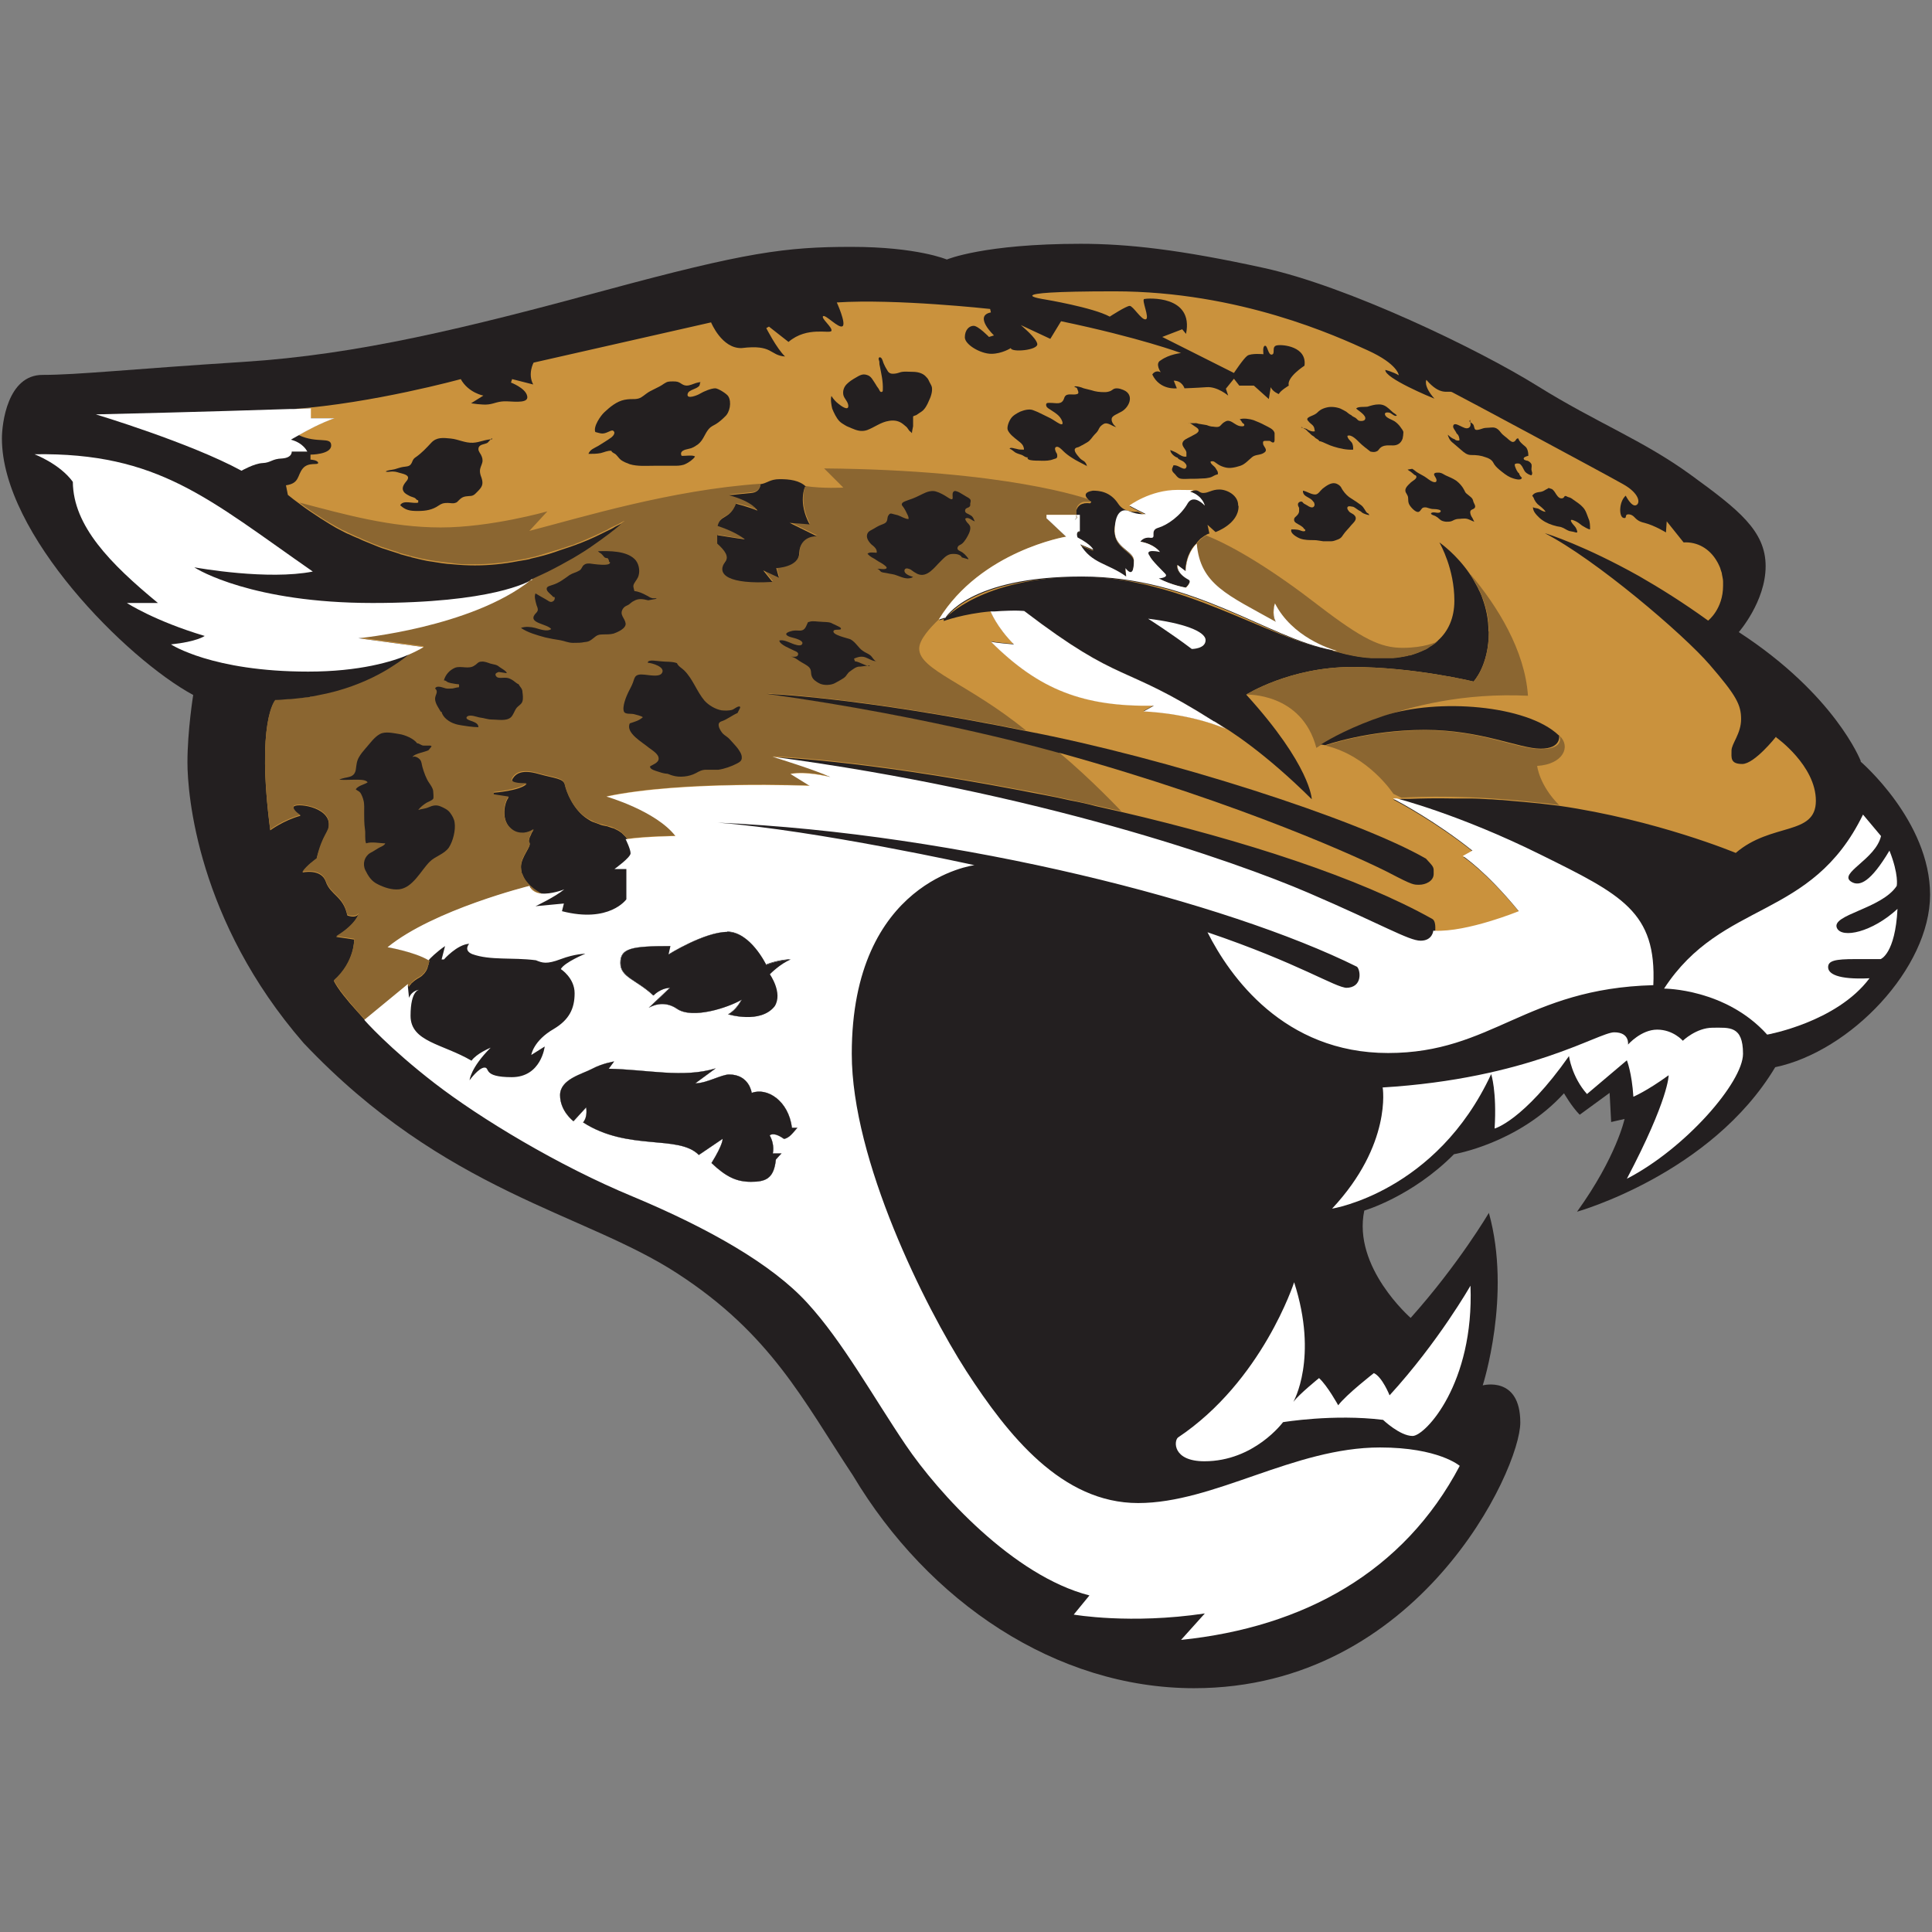<?xml version="1.0" encoding="UTF-8"?>
<svg xmlns="http://www.w3.org/2000/svg" width="504" height="504" version="1.1" viewBox="0 0 504 504">
  <rect x="0" y="0" width="504" height="504" fill="#808080" stroke="none"/>
  <defs>
    <style>
      .cls-1 {
        fill: #231f20;
      }

      .cls-2 {
        fill: #fff;
      }

      .cls-3 {
        fill: #8b6631;
      }

      .cls-4 {
        fill: #ca923d;
      }
    </style>
  </defs>
  <!-- Generator: Adobe Illustrator 28.6.0, SVG Export Plug-In . SVG Version: 1.2.0 Build 709)  -->
  <g>
    <g id="Layer_2">
      <g>
        <path class="cls-1" d="M485.4,198.5s-6.6-17.2-31.8-33.6c0,0,7-8,7-17.2s-7-14.7-19.5-23.8c-12.5-9.1-24.6-13.6-40-23.2-15.4-9.6-49.5-26-71.4-30.8-21.9-4.8-35.5-6.3-47.8-6.3-25.3,0-34.9,4.1-34.9,4.1,0,0-7.7-3.3-24.9-3.3s-27.5,1.4-64.1,11.3c-36.5,9.9-64.6,16.8-94.4,18.7-29.8,1.9-43.3,3.4-52.5,3.4S.5,110.6.5,114.4c0,24.9,32.5,57.5,49.9,66.9,0,0-1.5,9.3-1.5,17.6s2.6,41.3,30.3,73.2c36.9,39,73.1,44.2,97.5,60.1,24.5,15.9,32.8,33.1,45.8,52.7,19.7,33,53,55.5,89,55.5,58.6,0,85.1-57,85.1-69.3s-9.8-9.7-9.8-9.7c0,0,7.6-23.5,1.6-45,0,0-7.8,13.3-20.4,27.4,0,0-15.2-13.2-12.1-28,0,0,12.4-3.6,23.4-14.7,0,0,16.8-2.8,28.7-15.9,0,0,2,3.5,4.1,5.6l7.8-5.7.4,7.6,3.5-.8s-2.1,9.9-12.4,24.2c0,0,35-9.8,51.7-37.7,19.6-4.1,40.4-25.8,40.4-45s-18.1-34.7-18.1-34.7Z"></path>
        <g>
          <path class="cls-1" d="M200.8,254.1s3.5,4.9,1.3,8.4c-3.7,4.7-12.1,2.1-12.1,2.1,2.2-1.2,3.3-3.5,3.5-3.8-3.6,2.1-12.8,5.1-16.8,2.4-3.6-2.5-6.9-.6-7.4-.3l5.5-5.2c-2.6.1-4.3,2-4.3,2-4.5-4.2-8.6-4.7-8.6-8.5s2.7-4.4,13-4.4l-.5,2.2s9.4-5.9,15.4-5.9,10.1,8.6,10.1,8.6c3.3-1.3,6.4-1.4,6.4-1.4-2.8,1.1-5.5,3.9-5.5,3.9Z"></path>
          <path class="cls-1" d="M208.1,294.1l-1.3,1.5c-1.3,1.5-2.3,1.5-2.3,1.5-2.8-2-3.7-.9-3.7-.9,1.4,2.5.8,4.7.8,4.7h2.3c0-.1-1.5,1.6-1.5,1.6-.5,5.1-2.8,5.8-6.5,5.8s-6.4-1.2-10.3-4.9c3.1-5,2.9-6.3,2.9-6.3l-6.2,4.2c-5.3-5.4-18.4-.9-30.2-8.5,1.3-1.5.8-3.9.8-3.9l-3.3,3.6s-3.5-2.6-3.5-6.8,5.8-5.5,8.4-6.9c2.6-1.4,5.7-1.9,5.7-1.9l-1.4,1.9c10.1.2,19.4,2.5,27.9-.1l-5.3,3.9c2.9,0,6.8-2.3,8.8-2.3,5.3,0,5.9,4.8,5.9,4.8,4-1.5,9.6,2,10.5,9.1h1.4Z"></path>
          <path class="cls-4" d="M463.3,192.2s-5.6,7.1-8.8,7.1-2.8-1.7-2.8-3.5,2.5-4.4,2.5-8.2-1.3-6.2-8.2-14.2c-6.9-8-29.8-27.5-43-34.3.8.2,10.5,3.3,24.6,11.2,5.4,3.1,11.5,6.9,18,11.6,0,0,3.9-3,3.9-9.1s0-.7,0-1.1c0-.6-.2-1.3-.3-1.9,0-.4-.2-.7-.3-1.1-.1-.4-.2-.7-.4-1.1-.2-.5-.5-1-.8-1.5-1.8-2.9-4.8-4.8-8.5-4.6l-4.4-5.5-.2,2.9s-2.9-1.8-5.6-2.5c-2.7-.6-2.3-1.9-3.9-2.2-1.6-.2-.4,1.2-1.6.9-1.2-.3-1.2-4.2.6-5.8,0,0,1.5,3,2.7,2.5,1.2-.5.9-3.1-3.4-5.5-4.2-2.4-43.5-23.5-44.6-24-1.1-.5-3,1.1-6.7-3.2,0,0-.9,1.5,2.1,4.9-.8-.3-13.1-5.4-12.8-7.5,0,0,2,.5,3.5,1.4,0,0-.2-2.9-8.1-6.5-7.9-3.6-33.4-15.4-66.1-15.4s-18.2,2.1-18.2,2.1c0,0,12.6,2.1,17,4.5,0,0,4.3-2.8,5.2-2.8s3.1,3.8,4.2,3.5c1.1-.3-1.2-5.1-.4-5.3.8-.2,13-1.1,10.9,9.1l-1-1.2-5.2,2,18.7,9.4s2.5-3.8,3.5-4.5c1-.7,4.2-.4,4.2-.4,0,0-.3-2.1.4-2.2.7-.1.8,2.5,1.8,2.3,1-.2-.2-2.1,1.3-2.4,1.5-.3,7.9.3,7.2,5.3,0,0-4.7,3-4.1,5.2,0,0-2.2,1.3-2.6,2.2,0,0-1.6-.6-2.1-1.8l-.5,3.1-3.9-3.5h-3.8l-1.4-1.8-2.1,2.6.6,1.8s-2.8-2.4-5.6-2.2c-2.8.2-5.8.3-5.8.3,0,0-.6-2-2.8-2l.8,2s-4.4.6-6.4-3.6c0,0,.7-1.3,2.2-.6,0,0-1.6-2.3,0-3.1,2.2-1.6,5.3-1.9,5.3-1.9,0,0-10.7-4-31.3-8.3l-2.8,4.6-7.7-3.6c.4.4,4,3.3,4.3,4.9.3,1.7-6.9,2.3-6.9,1.1,0,0-2.3,1.5-5.1,1.5s-6.9-2.4-6.9-4.3,1.1-3,2.3-3,4,2.9,4,2.9l1.3-.4s-5.4-5.1-.8-6l-.2-.9s-24.5-2.7-40-1.7c0,0,2.5,5.5,1.5,6.2s-4.5-3.2-5.1-2.6c-.5.6,2.5,2.9,2.2,3.8-.3.9-6.3-1.3-11.2,2.9l-5.1-4-.7.4s2.7,5.3,4.9,7.4c-4.1-.3-3.1-3.2-11.3-2.2-5.2.2-8-6.7-8-6.7l-46.3,10.5s-1.6,2.9-.1,5.7l-5.5-1.4-.3.9s3.7,1.4,4.2,3.4c.6,2-2.8,1.6-5.2,1.5-2.4-.1-3.2.6-4.9.8-1.6.2-4.5-.3-4.5-.3l3.2-2s-3.9-.7-5.9-4.3c0,0-22.9,6.3-43.6,7.8,2.9-.1,4-.2,4.4-.2v2.6h6.2c-3.7,1.3-7.2,3.2-9.3,4.4,4.9,2.3,8.5.3,8.5,2.7s-5.4,2.4-5.4,2.4v1.3c.1,0,1.8.1,2,.8.1.8-2.5-.3-4,1.5-1.5,1.8-.8,3.9-4.4,4.4l.5,2.5c1,.8,2,1.6,3,2.3,1.8,1.4,3.7,2.6,5.5,3.8.8.5,1.6,1,2.4,1.5,1.1.7,2.2,1.3,3.4,1.9.6.3,1.1.6,1.7.8.6.3,1.3.6,2,.9.1,0,.2.1.3.1.8.4,1.7.8,2.5,1.1.9.4,1.8.7,2.7,1.1.7.3,1.3.5,2,.7.4.1.8.3,1.2.4.6.2,1.3.4,1.9.6.3.1.6.2.8.3.7.2,1.5.4,2.2.6.2,0,.5.1.7.2.8.2,1.7.4,2.5.6.9.2,1.8.4,2.7.5,1.8.3,3.6.6,5.4.7,2,.2,4,.3,5.9.3,3.8,0,7.6-.4,11.2-1.1.6-.1,1.2-.2,1.8-.3.6-.1,1.2-.2,1.7-.4.6-.1,1.2-.3,1.7-.4,2.1-.5,4-1.1,5.9-1.8.9-.3,1.8-.6,2.7-.9.5-.2.9-.3,1.4-.5.4-.2.9-.3,1.3-.5,2.6-1,4.8-2.1,6.6-3,.9-.4,1.7-.8,2.3-1.2,0,0,0,0,0,0,.4-.2.8-.4,1.2-.6.6-.3.9-.6,1.2-.7,0,0,0,0,0,0,0,0,0,0,0,0,0,0,0,0-.1.1-.1.1-.3.3-.5.4-.2.2-.4.3-.6.6-.7.6-1.7,1.5-3,2.4-.6.4-1.2.9-1.9,1.4-1.6,1.2-3.6,2.5-5.8,3.9-.5.3-1,.6-1.5.9-2,1.2-4.2,2.5-6.7,3.6-.6.3-1.1.6-1.7.8-.8.4-1.7.8-2.6,1.2,0,0,0,0,0,0-15.5,12.3-44.9,15.1-44.9,15.1l17,2.3s-1.2.8-3.7,1.9c-.9.8-2.3,1.9-4.2,3.1-.4.3-.9.6-1.4.9-3.3,2-7.8,4.2-13.6,5.8-.8.2-1.6.4-2.4.6-.9.2-1.9.4-2.9.6-.4.1-.9.2-1.4.2-.3,0-.6.1-.9.2-.6,0-1.1.2-1.7.2-1.1.1-2.2.3-3.4.3-1,0-2.1.2-3.2.2,0,0-5,5.3-1.3,33.8,0,0,3.5-2.6,7.9-3.8,0,0-2.2-1.2-1.8-2.3.3-1.1,9.2-.2,9.2,4.6s-1.7,2.6-3.2,9c0,0-2.7,1.8-3.7,3.5,0,0,4.9-1.1,6.1,2.4,1.2,3.5,4.6,3.8,5.6,8.8,0,0,2.1.9,3-.4,0,0-.6,2.7-5.9,6l4.7.7s.2,5.9-5.3,10.8c0,0,.4.9,1.7,2.7.3.4.6.8,1,1.3,0,0,0,0,.1.1.4.5.8,1,1.3,1.6,1.1,1.3,2.5,2.8,4.1,4.6l11.3-9.3v.6c.2-.3.4-.6.7-.9,0-.1.2-.2.3-.3.4-.4,1.1-.9,2-1.4.3-.2.6-.4.8-.7.2-.1.3-.3.4-.4.4-.5.7-1.1.8-1.6,0-.2.1-.4.2-.6,0-.3.1-.6.2-.9h0c-3.7-2.2-10.7-3.4-10.7-3.4,12-9.8,37-16,37-16,.6,1.3,1.7,1.9,3.1,2,0,0-.1,0-.2-.1-1.4-.7-4-2.4-4.9-5,0-.1-.1-.3-.2-.4,0-.2,0-.4-.1-.6,0-.3-.1-.7-.1-1,0-2.7,2.8-5.4,2.2-6.3-.2-.2-.2-.6,0-1.1,0-.3.2-.6.3-.8,0-.2.2-.3.2-.5,0-.2.2-.3.2-.4.2-.3.3-.5.4-.6,0,0-.2.1-.4.2-.4.2-1.2.6-2.1.7-.2,0-.4,0-.6,0-.9,0-1.9-.3-2.8-1.1-2.7-2.5-1.7-7-.6-8.3l-4-.6v-.6c.1,0,7-.5,8.7-2.3,0,0-4.6.2-3.7-1.3.9-1.5,2.6-2.5,6.8-1.3,4.2,1.2,6.5,1.1,6.9,2.9.4,1.8,2.2,6.5,5.8,8.8.6.4,1.1.7,1.7.9s1.1.4,1.6.6c.5.2,1.1.3,1.6.4.2,0,.4.1.7.2.4.1.8.3,1.3.4.2.1.4.2.6.3.2.1.4.2.6.3.2.1.4.3.6.4.2.1.4.3.6.5.2.2.4.4.6.6.2.2.4.5.6.8,4.9-.7,12.7-.8,12.7-.8-5.1-6.6-18-10.3-18-10.3,19.8-4.2,53-2.8,53-2.8l-5-3.1c4.4-.7,9.4.6,10.4.8-4-1.8-13.9-4.9-15.1-5.3,0,0-.1,0-.1,0,0,0,22.1.6,64.1,8.6,2.2.4,4.5.9,6.8,1.3,2.2.4,4.5.9,6.7,1.4,2.2.4,4.5.9,6.7,1.5,2.2.5,4.4,1,6.6,1.5,32.2,7.5,62,17.2,81.1,27.9.8.4.9,1.8.8,3.4,8.6.4,22-5.1,22-5.1-8.7-10.6-14.6-14.4-14.6-14.4l2.5-1.4c-9.4-7.5-18.7-12.5-20.4-13.4-.1,0-.2-.1-.2-.1h0s-.3-.1-.3-.1c0,0,.8-.1,2.3-.2.3,0,.6,0,1,0,.3,0,.7,0,1.2,0,2.7-.1,6.5-.2,11.3-.1.9,0,1.8,0,2.8,0,.5,0,1,0,1.5,0,1.6,0,3.2.1,4.9.2,0,0,0,0,0,0,1.1,0,2.3.2,3.5.2,1.8.2,3.7.3,5.7.5,1.3.1,2.7.3,4.1.4,1.7.2,3.4.4,5,.6,25.5,3.7,46.1,12.3,46.1,12.3,9.3-8,20.9-4.4,20.9-13.6s-10.3-16.5-10.3-16.5ZM316.6,188.1s0,0,.1,0c.9.6,1.9,1.2,2.9,1.9-10.1-4.2-21.3-4.5-21.3-4.5l2.7-1.5c-18.3.3-29.9-4.1-42.5-16.7,1.8.4,6,.7,6,.7-4.5-4.5-6.1-8.6-6.1-8.6.4,0,.7,0,1.1,0,5.8-.4,7.7-.1,7.7-.1,25.7,19.6,25.1,13.3,49.5,28.8ZM307.2,128c1.4,0,2.5.2,3.4.5,3.2,1.1,3.7,3.6,3.7,3.6,0,0-2.8-3.1-4.4-.7-1.9,3.4-5.4,5.8-7.8,6.5-2.3.7-.2,2.8-2,2.6-1.8-.3-2.6,1-2.6,1,3.8.7,5.1,2.7,5.1,2.7,0,0-4.2-1-2.7,1,.6,1.3,3.2,3.7,4.1,4.7.9,1-1.7,1.2-1.7,1.2,3.4,1.8,7.1,2.4,7.1,2.4,0,0,1.7-1.6.6-2.1-3.3-1.8-2.8-3.8-2.8-3.8l2.1,1.6c.2-4.4,2.3-6.6,2.8-7.1t0,0c0,0,.1-.1.1-.1.9,10.7,8.1,13.4,20.6,20.4-1.1-2.1-.2-4.8-.2-4.8,4.5,8.8,14.4,11.9,16.2,12.4-.3,0-.7,0-1.1-.2,0,0,0,0,0,0-16.9-3.1-36-19.2-65.4-19.2s-35.6,10.8-35.6,10.8h-.4c0,.1-1.3.4-1.3.4h0c11-17.9,33.2-21.6,33.2-21.6l-5.1-4.8v-.9h7.8c0,0-.4,1.3-.4,1.3l.6-.5s-.1-.3-.2-.8h.9v4.3c-1.2,0-.6,1.6-.6,1.6,3.8,2,4.1,3.2,4.1,3.2l-3.4-1.4c3,5.1,7.2,4.9,12,8.4l-.2-2.2c1.8,2.3,2.2.4,2.2-2s-5-3.3-5-7.7,1.6-6.1,3.9-5.1,4.2.7,4.2.7l-2-1h0l-2.3-1.2s5.4-4.1,12.6-4.1Z"></path>
          <path class="cls-3" d="M292.4,211.6c-2.2-.5-4.4-1-6.6-1.5-2.2-.5-4.5-1-6.7-1.5-2.2-.5-4.5-.9-6.7-1.4-2.2-.5-4.5-.9-6.8-1.3-42-8-64.1-8.6-64.1-8.6,0,0,0,0,.1,0,1.2.4,11,3.4,15.1,5.3-1-.2-6.1-1.5-10.4-.8l5,3.1s-33.2-1.4-53,2.8c0,0,12.9,3.7,18,10.3,0,0-7.7.1-12.7.8-.2-.3-.4-.5-.6-.8-.2-.2-.4-.4-.6-.6-.2-.2-.4-.3-.6-.5-.2-.2-.4-.3-.6-.4-.2-.1-.4-.2-.6-.3-.2-.1-.4-.2-.6-.3-.4-.2-.8-.3-1.3-.4-.2,0-.4-.1-.7-.2-.5-.1-1-.3-1.6-.4-.5-.2-1.1-.3-1.6-.6s-1.1-.5-1.7-.9c-3.7-2.3-5.4-6.9-5.8-8.8-.4-1.8-2.7-1.7-6.9-2.9-4.2-1.2-6-.2-6.8,1.3-.9,1.5,3.7,1.3,3.7,1.3-1.6,1.7-8.5,2.3-8.5,2.3v.6c-.1,0,3.9.6,3.9.6-1.2,1.3-2.2,5.9.6,8.3.9.8,1.9,1.1,2.8,1.1s.4,0,.6,0c.9-.1,1.6-.4,2.1-.7.2-.1.3-.2.4-.2,0,.1-.2.3-.4.6,0,.1-.2.3-.2.4,0,.2-.2.3-.2.5-.1.3-.3.6-.3.8-.1.4-.2.8,0,1.1.7.9-2.2,3.6-2.2,6.3s0,.7.1,1c0,.2,0,.4.1.6,0,.2.1.3.2.4.9,2.6,3.5,4.3,4.9,5,0,0,.1,0,.2.1-1.3-.1-2.5-.7-3.1-2,0,0-25,6.2-37,16,0,0,7,1.2,10.7,3.4h0c0,.3,0,.6-.2.9,0,.2,0,.4-.2.6-.2.6-.4,1.1-.8,1.6-.1.2-.2.3-.4.4-.2.3-.5.5-.8.7-.9.5-1.5.9-2,1.4-.1.1-.2.2-.3.3-.3.3-.5.6-.7.9v-.6c0,0-11.3,9.3-11.3,9.3-1.7-1.7-3-3.3-4.1-4.6-.5-.6-.9-1.1-1.3-1.6,0,0,0,0-.1-.1-.4-.5-.7-.9-1-1.3-1.3-1.8-1.7-2.7-1.7-2.7,5.5-4.9,5.3-10.8,5.3-10.8l-4.7-.7c5.3-3.2,5.9-6,5.9-6-1,1.3-3,.4-3,.4-1-5-4.4-5.3-5.6-8.8-1.2-3.5-6.1-2.4-6.1-2.4,1-1.6,3.7-3.5,3.7-3.5,1.5-6.4,3.2-6.7,3.2-9,0-4.8-8.9-5.6-9.2-4.6-.3,1.1,1.8,2.3,1.8,2.3-4.5,1.2-7.9,3.8-7.9,3.8-3.7-28.4,1.3-33.8,1.3-33.8,1.1,0,2.1-.1,3.2-.2,1.2,0,2.3-.2,3.4-.3.6,0,1.1-.2,1.7-.2.3,0,.6,0,.9-.2.5,0,.9-.1,1.4-.2,1-.2,2-.4,2.9-.6.8-.2,1.6-.4,2.4-.6,5.8-1.6,10.3-3.8,13.6-5.8.5-.3.9-.6,1.4-.9,1.9-1.2,3.3-2.3,4.2-3.1,2.5-1.1,3.7-1.9,3.7-1.9l-17-2.3s29.4-2.8,44.9-15.1c0,0,0,0,0,0,.9-.4,1.7-.8,2.6-1.2.6-.3,1.1-.5,1.7-.8,2.4-1.2,4.6-2.4,6.7-3.6.5-.3,1-.6,1.5-.9,2.2-1.3,4.1-2.7,5.8-3.9.7-.5,1.3-1,1.9-1.4,1.3-1,2.3-1.8,3-2.4.2-.2.4-.4.6-.6.2-.2.4-.3.5-.4,0,0,0,0,.1-.1h0c-.2,0-.6.3-1.2.6-.3.2-.7.4-1.2.6,0,0,0,0,0,0-.7.3-1.5.7-2.3,1.2-1.8.9-4,1.9-6.6,3-.4.2-.9.3-1.3.5-.4.2-.9.4-1.4.5-.9.3-1.8.6-2.7.9-1.9.6-3.9,1.2-5.9,1.8-.6.2-1.1.3-1.7.4-.6.2-1.2.3-1.7.4-.6.1-1.2.2-1.8.3-3.6.7-7.4,1.1-11.2,1.1s-3.9,0-5.9-.3c-1.8-.2-3.6-.4-5.4-.7-.9-.2-1.8-.3-2.7-.5-.8-.2-1.7-.4-2.5-.6-.2,0-.5-.1-.7-.2-.7-.2-1.5-.4-2.2-.6-.3,0-.5-.2-.8-.3-.6-.2-1.3-.4-1.9-.6-.4-.1-.8-.3-1.2-.4-.7-.2-1.3-.4-2-.7-.9-.3-1.8-.7-2.7-1.1-.8-.3-1.7-.7-2.5-1.1,0,0-.2,0-.3-.1-.7-.3-1.3-.6-2-.9-.6-.3-1.1-.6-1.7-.8-1.1-.6-2.2-1.2-3.4-1.9-.8-.5-1.6-.9-2.4-1.5-1.9-1.2-3.7-2.4-5.5-3.8,11.8,3.1,23.8,6.5,36.9,6.5s27.8-4.2,27.8-4.2l-4.7,5.1c13.9-3.6,37-10.7,60.3-12.3,0,0,0,2.1-2.3,2.2-2.3.2-5.8.6-5.8.6.4.1.8.2,1.1.3,2,.6,3.4,1.3,4.3,1.9.2.1.3.2.4.3,1.1.8,1.5,1.3,1.5,1.5-.6-.2-1.2-.4-1.8-.7-.3-.1-.6-.2-.9-.3-.4-.1-.8-.2-1.1-.3-1-.3-1.7-.4-1.7-.4-1.7,4.2-4.1,2.7-4.8,5.8,5.1,1.8,7.1,3.5,7.1,3.5-1.7-.2-7.1-1.1-7.1-1.1v2.1c2.1,1.9,3,3.4,2,4.7-2.4,3.4,1,6,12.3,5.3l-2.4-3,4.1,1.9-.7-2.5s6.1-.2,6-4c.3-4.6,4.6-4.3,4.6-4.3l-7.1-3.5,5.2.4c-3-5.8-1.2-9.8-1.2-9.8,4.5.7,9.9.4,9.9.4l-5-5c47.5.4,68.4,7.8,69.7,8.3,0,0,0,0,0,0l-.3.4c-.6,0-1.1,0-1.5,0-.4,0-.8.2-1.1.4-.4.3-.8.7-1,1.4,0,0,0,0,0,.1,0,0,0,.1,0,.2,0,.2,0,.3,0,.5s0,.2,0,.3c0,.2,0,.3,0,.4,0,.4.2.8.2.8l-.6.5.4-1.2h0c0,0-7.8,0-7.8,0v.9l5.1,4.8s-22.2,3.7-33.2,21.6c-2.1,2-5.1,5.2-5.1,7.6,0,5.6,12.7,9,27.9,21.4-43.8-8.9-67.6-9.7-67.6-9.7,44,6.1,76.2,15.4,76.2,15.4,8.4,7,16.2,15.3,16.2,15.3Z"></path>
          <path class="cls-3" d="M406.6,210c-1.7-.2-3.3-.5-5-.6-18.6-2.1-31.1-1.6-36-1.3l-2.1-1s-6.4-9.9-17.7-12.6c0,0,11.3-4,26-4s23.8,4.9,30.2,4.9,4.8-3.5,4.8-3.5c3.1,2.8,1,7.5-5.8,7.9,0,0,.5,5,5.8,10.3Z"></path>
          <path class="cls-1" d="M290.8,138.8c0,4.3,5,5.3,5,7.7s-.4,4.3-2.2,2l.2,2.2c-4.8-3.5-9-3.3-12-8.4l3.4,1.4s-.3-1.3-4.1-3.2c0,0-.6-1.6.5-1.6v-4.3c0,0-.8,0-.8,0,0,.4.2.8.2.8l-.6.5.4-1.2h0c0-.2,0-.4,0-.5,0-.1,0-.2,0-.3,0-.2,0-.3,0-.5,0,0,0-.1,0-.2,0,0,0-.1,0-.1.2-.7.6-1.1,1-1.4.3-.2.7-.3,1.1-.4.8-.1,1.5,0,1.5,0l.3-.4s0,0,0,0c-.5-.3-3.3-2.3.4-2.9,1.6,0,4.5.2,6.6,3.4,1.3,2,3.6,2.2,5.1,2.1h0l2,1s-1.9.3-4.2-.7-3.9,2-3.9,5.1Z"></path>
          <path class="cls-1" d="M323.1,132.1c0,4.6-6,6.7-6,6.7l-2.1-1.9.5,2.3c-.3,0-.6.2-.8.3-.4.2-.8.5-1.2.8-.2.1-.4.3-.5.4-.5.5-.8.9-1,1.2t0,0c-.6.5-2.6,2.7-2.8,7.1l-2.1-1.6s-.5,2.1,2.8,3.8c1.2.6-.6,2.1-.6,2.1,0,0-3.7-.6-7.1-2.4,0,0,2.6-.2,1.7-1.2-.9-1-3.5-3.4-4.1-4.7-1.6-2,2.7-1,2.7-1,0,0-1.3-2.1-5.1-2.7,0,0,.9-1.3,2.6-1,1.8.3-.4-1.9,2-2.6,2.3-.7,5.9-3,7.8-6.5,1.6-2.5,4.4.7,4.4.7,0,0-.5-2.5-3.7-3.6,2.3-1,2,.3,3.4.3s2.2-.9,4.2-.9,4.9,1.5,4.9,4.1Z"></path>
          <path class="cls-1" d="M388.4,164.8c0,8.9-4,13-4,13,0,0-15.5-3.8-31.7-3.8s-27.6,7.2-27.6,7.2c16.9,18.6,17.1,27.3,17.1,27.3-12.2-12.1-21.5-18.1-25.4-20.3,0,0,0,0-.1,0-24.3-15.5-23.7-9.2-49.5-28.8,0,0-1.9-.3-7.7.1-.3,0-.7,0-1.1,0-7,.6-12.2,2.5-12.2,2.5v-.6c0,0,.4-.1.4-.1,0,0,9.6-10.8,35.6-10.8s48.5,16.1,65.4,19.2c0,0,0,0,0,0,.3.1.5.2.8.2.7.2,1.5.4,2.3.6h0c.7.2,1.5.3,2.3.5,1.5.3,3.1.5,4.7.6.5,0,1,0,1.5,0,.6,0,1.2,0,1.8,0s1.4,0,2.1,0c.7,0,1.3-.1,2-.2.6,0,1.1-.2,1.7-.3.3,0,.6-.1.8-.2,0,0,.1,0,.2,0,.3,0,.7-.2,1-.3.5-.2,1.1-.3,1.6-.6.2-.1.5-.2.7-.3.4-.2.7-.3,1.1-.5.2-.1.3-.2.5-.3,0,0,.2-.1.2-.2.4-.2.8-.5,1.1-.7,0,0,0,0,0,0,.3-.2.7-.5.9-.7,0,0,.1-.1.2-.2t0,0c2.7-2.4,4.3-5.9,4.3-10.4,0-8.3-3.6-14.6-3.9-15.2.4.3,4.5,3.2,7.9,8.2.7,1,1.3,2.1,1.9,3.2.3.5.5,1.1.8,1.6.3.6.5,1.2.7,1.8.9,2.5,1.5,5.3,1.5,8.3Z"></path>
          <path class="cls-3" d="M375.1,167.2c0,0-.1.1-.2.2-.3.3-.6.5-.9.7,0,0,0,0,0,0-.4.3-.7.5-1.1.7,0,0-.2.1-.2.2-.2,0-.3.2-.5.3-.3.2-.7.3-1.1.5-.2.1-.4.2-.7.3-.5.2-1,.4-1.6.6-.3.1-.7.2-1,.3,0,0-.1,0-.2,0-.3,0-.5.2-.8.2-.6.1-1.1.2-1.7.3-.7.1-1.3.2-2,.2-.7,0-1.4,0-2.1,0s-1.2,0-1.8,0c-.5,0-1,0-1.5,0-1.6-.1-3.2-.3-4.7-.6-.8-.2-1.6-.3-2.3-.5h0c-.8-.2-1.5-.4-2.3-.6-.3,0-.6-.1-.8-.2.4,0,.7.1,1.1.2-1.8-.5-11.7-3.6-16.2-12.4,0,0-.9,2.7.2,4.8-12.4-7-19.7-9.7-20.6-20.4,0,0,0,0-.1.1.2-.3.5-.7,1-1.2s.3-.3.5-.4c.3-.3.7-.6,1.2-.8,7.5,3,17.7,9.3,29.2,18.2,11.6,8.9,16.3,11.1,22,11.1s8.8-1.5,9.2-1.7Z"></path>
          <path class="cls-3" d="M383.5,149.8c2.6,3.8,4.9,8.9,4.9,15,0,8.9-4,13-4,13,0,0-15.5-3.8-31.7-3.8s-27.6,7.2-27.6,7.2c0,0,14.5-.6,18.3,13.9,0,0,22-15.2,55.2-13.6-.8-11.8-7.9-23.3-15-31.7Z"></path>
          <path class="cls-1" d="M406.7,191.8s.8,3.5-4.8,3.5-15.5-4.9-30.2-4.9-26,4-26,4l-1.1-.2c2.4-1.5,8.1-4.7,16.5-7.5,14-4.6,37.2-2.8,45.5,5.1Z"></path>
          <path class="cls-1" d="M276.2,196.4s-32.2-9.3-76.2-15.4c0,0,23.8.8,67.6,9.7,36.7,7,86.5,23,104.4,33.3,2.2,2.4,2,2.1,2,4s-2.2,2.8-3.7,2.8-1.6.2-7.9-3.1c-6.4-3.3-38-18-86-31.3Z"></path>
          <path class="cls-1" d="M404.2,127c-.2.4-.5.5-.9.7-.3.2-.8.5-1.3.6-.8.1-1.9.2-2.3,1.1.3.1.5.8.6,1,.2.4.5.8.8,1.1.7.6,1.6,1.2,2.1,2-.6,0-1.2-.4-1.7-.7-.5-.3-1.2-.2-1.6-.5,0,1.1.8,1.9,1.5,2.6,1,1,2.4,1.7,3.7,2.1.4.1.7.2,1.1.3.4.1.9.1,1.3.3.6.2,1.2.7,1.8.9.3.1.6.1,1,.2.2,0,.9.3,1.1.2.2-.2-.2-1-.3-1.2-.3-.5-.8-.9-1.1-1.4-.6-1,.2-.7.9-.4.7.3,1.3.8,1.8,1.2.5.3,1.6,1,2.1,1,0-.9,0-2-.4-2.8-.4-1-.7-2.2-1.5-3-.7-.8-1.6-1.3-2.4-1.9-.4-.3-.8-.6-1.3-.7-.2,0-.7-.4-.9-.3-.2,0-.3.4-.5.5-.8.4-1.4-.3-1.8-.9-.3-.5-.6-1-1.1-1.4l-.9-.3Z"></path>
          <path class="cls-1" d="M383.5,109.5c0,.6.4,1.5-.2,2-.7.6-1.7-.1-2.4-.4-.5-.2-1.6-.9-1.8,0-.2.5.7,1.4.9,2,.5.3.8,1.2.7,1.8-.4.1-1,0-1.2-.3-.7-.2-1.3-.7-1.8-1.2,0,.3.3.9.4,1.1.3.5.6.8,1,1.1.7.6,1.4,1.2,2.1,1.8.8.7,1.5,1.3,2.6,1.3,1.4,0,2.5.1,3.8.6.7.2,1.5.6,1.9,1.3.4.8.9,1.3,1.6,1.9,1,.8,1.9,1.6,3.1,2.1.5.2,2.7,1,2.8,0-.3-.2-.7-.8-.7-1.1-.5-.3-.9-1.3-1.1-1.9-.1-.5-.1-.6.5-.7.5,0,.7,0,1,.3.5.5.7,1.2,1.1,1.8.4.5,1.2.9,1.7,1,.4-.6.1-.8,0-1.5,0-.6.2-1.2-.1-1.6-.2-.3-.6-.6-.9-.7-.2,0-.8-.2-.9-.3-.5-.6.7-.9,1.1-1,0-.9-.2-2-.9-2.5-.6-.5-1.5-1.2-1.7-2-.6-.2-.6.6-1.1.8-.5.3-1-.2-1.4-.5-.7-.7-1.5-1.1-2.1-1.9-.4-.5-.8-1-1.5-1.2-.6-.2-1.4,0-2.1,0-.7,0-1.2.2-1.8.4-.4.1-1,.3-1.3,0-.3-.4-.2-1-.6-1.4l-.9-.7Z"></path>
          <path class="cls-1" d="M367.2,122.5c.3.3.8.5,1.1.8.3.2.7.7,1,.7.8.8-1,1.5-1.4,2-.6.6-1.6,1.4-1.2,2.4.2.4.5.8.6,1.2.1.5,0,1.2.2,1.7.2.7,1.4,2,2.1,2.2.8.3,1-.6,1.5-1,.3-.2,1-.2,1.4,0,.6.2,1,.3,1.6.3.3,0,2.3.1,1.6.8-.6.5-1.8-.3-2.4.3,0,.4.7.5,1.1.7.4.2.8.5,1.1.8.5.5,1,.6,1.7.7.5,0,.9,0,1.3-.1.4-.1.8-.4,1.2-.5.5-.2,1.1-.1,1.6-.2.6,0,1-.1,1.6.1.6.2,1.1.5,1.7.7-.2-.3-.4-.9-.7-1.3-.2-.3-.5-1.1-.3-1.5.2-.5,1-.4,1.2-1,.1-.5-.2-.8-.4-1.3-.2-.7-.2-.9-.8-1.4-.4-.3-.7-.6-1.1-.9-.3-.3-.3-.4-.5-.8-.5-1-1.2-1.8-2.1-2.5-.9-.6-1.9-1-2.8-1.4-.6-.3-.9-.6-1.6-.7-.4,0-1.3-.1-1.4.4,0,.4.5.9.6,1.3.2.8-.3.9-.9.7-.8-.3-1.4-.9-2.2-1.4-.5-.3-1.1-.6-1.6-.9-.6-.3-1-.8-1.6-1.1l-1.2.2Z"></path>
          <path class="cls-1" d="M357.1,134.2c0-.1,0-.2-.2-.2,0,0,0,0,0-.1-.4,0-.7-.7-.9-1-.3-.4-.4-.7-.9-1.1-.8-.6-1.7-1.2-2.5-1.7-.9-.5-1.7-1.3-2.3-2.2-.3-.4-.4-.8-.7-1.1-.3-.3-.8-.6-1.2-.7-1.2-.3-2.5.7-3.4,1.4-.6.5-1.1,1.5-1.9,1.5-1.1,0-2.1-.8-3.2-1-.1,1.7,2,1.6,2.7,2.9,0,0,0,0,.1,0,.2.4.4.9,0,1.3-.4.4-1.2,0-1.6-.3-.2-.1-.5-.3-.7-.4-.3-.1-.5-.4-.7-.6-.5-.2-1.2.2-1.1.8,0,.3.2.5.3.8,0,.3,0,.6,0,.8,0,.4-.2.8-.5,1.1-.3.4-.9.6-.8,1.3,0,.6,1,1,1.5,1.3.4.3.9.5,1.1,1,.3,0,.3.3.3.5-.6.3-1.3-.2-1.9-.3-.6-.1-1.1-.1-1.7-.1-.5,1,1.5,2.1,2.3,2.4,1.1.4,2.4.4,3.6.4.8,0,1.5.2,2.4.3.7,0,1.4,0,2.1,0,.6,0,1.2-.3,1.8-.5.7-.3.9-.6,1.3-1.2.6-.9,1.4-1.6,2.1-2.5.6-.7,1.7-1.5.9-2.5-.3-.4-.9-.6-1.3-.9-.3-.3-.9-1-.5-1.4.3-.3,1.1,0,1.4,0,.5.2.9.6,1.4.9.4.2.6.3.9.6.2.2,1.1.5,1.1.5l.8.2Z"></path>
          <path class="cls-1" d="M339.6,111.4c.2.2.5.3.7.5.3,0,.8.6,1,.8.4.3.6.6,1,.9.4.2.6.4.9.7.3.2.8.4,1,.8.5,0,1.4.5,1.9.7.6.3,1.2.5,1.8.7,1.6.5,3.4.9,5.1.8,0-.7,0-1.3-.4-1.9-.4-.5-1.1-1-1.1-1.7,1-.5,2.5,1.1,3.1,1.7.9.9,2,1.7,2.9,2.4.5.1,1,.2,1.5,0,.6-.2.6-.5,1-.9.9-.9,2.3-.7,3.4-.7,1.2,0,2.1-.6,2.5-1.8.1-.4.2-1.2.2-1.6,0-.4-.4-.9-.7-1.3-.4-.6-1-1.2-1.6-1.6-.6-.4-2-.8-2.4-1.5-.5-.9.6-.9,1.2-.7.5.2,1.3,1.1,1.8.7-.2-.3-.7-.6-1-.8-.4-.4-.8-.7-1.1-1-.8-.7-1.5-1.1-2.6-1.1-1.1,0-2,.3-3,.6-.6.1-2.6-.1-2.9.5.5.5,2.8,1.8,2.3,2.8-.2.5-1.3.5-1.7.3-.3-.2-.5-.5-.8-.7-.3-.2-.9-.4-1.1-.7-.5-.2-.9-.6-1.3-.9-.5-.3-.9-.5-1.5-.8-1-.4-2.5-.6-3.6-.3-.5.1-1.3.4-1.7.7-.5.3-.8.8-1.4,1.1-.5.3-1.3.5-1.8.9-.5.5.2.9.5,1.3.3.3.8.6,1,1,.2.3.2.8.3,1.2-.6.2-1.7-.2-2.1-.6l-1.5-.4Z"></path>
          <path class="cls-1" d="M310,110.4c.4-.2,1.2.5,1.5.7.3.2,1,.6,1.1.9.5.9-1.4,1.5-2,1.9-.7.4-1.9.8-2.1,1.6-.3.9.9,1.7,1,2.5,0,.3,0,.8,0,1.1-.8.2-1.7-.4-2.3-.8-.6-.4-1.2-.6-1.9-.9,0,.8,1.1,1.8,1.9,2,.2.5,1.1.7,1.5,1,.4.3,1,.9.8,1.4-.2.8-1,.4-1.6.1-.6-.3-1.1-.6-1.8-.5-.1.5-.5.8-.3,1.4.2.5.6.7.9,1.1.4.5.7.9,1.5,1,.7.1,1.5,0,2.2,0,1.2,0,2.3,0,3.5-.1.6,0,1.1-.1,1.6-.2.6-.1,1.1-.5,1.6-.7.5-.2.7,0,.6-.6,0-.4-.4-.8-.6-1.2-.3-.5-1.4-1.1-1.3-1.7.9-.3,1.2.3,1.9.7.6.4,1.1.6,1.8.8,1.4.4,2.8,0,4.1-.4,1.2-.4,2.1-1.5,3.1-2.3.9-.7,2.2-.4,3.2-1.2.9-.7-.3-1.5-.4-2.2-.1-.7.1-.8.7-.8.3,0,.6,0,.9,0,.3,0,.5.3.8.4.6.2.6-.4.6-.8,0-.5,0-1.2,0-1.6-.2-1.1-1.7-1.6-2.6-2.1-.9-.5-1.9-.9-2.9-1.3-.9-.3-2.7-.6-3.6-.2.4.3.5.6.7.9.1.1.5.3.5.5.1.6-1,.4-1.4.3-1.3-.4-2.3-1.9-3.6-1.1-.6.3-.8.6-1.3,1.1-.4.4-1.2.3-1.8.2-.6,0-1.2-.2-1.7-.4-.6-.1-1.2-.2-1.8-.3-.4,0-.8-.3-1.3-.2h-1.6Z"></path>
          <path class="cls-1" d="M283.5,121.5c0-.4-.4-.9-.6-1.1-.6-.4-1-.6-1.3-1-.4-.5-1.8-1.9-1-2.5.2-.2.8-.2,1-.4.3-.1.5-.3.8-.4.4-.2.8-.5,1.2-.7.9-.5,1.3-1.4,2-2.1.5-.5.8-.8,1.1-1.5.3-.6.7-.9,1.2-1.2,1.1-.6,2.3.7,3.3.8-.6-.4-1.3-1.3-1.2-2.1,0-.5.6-.9,1-1.1.6-.3,1.1-.6,1.7-.9,1.8-1.1,3.1-3.9.9-5.3-.7-.4-2-.9-2.9-.6-.3.1-.6.4-1,.6-.5.2-1,.3-1.5.3-1.3,0-2.3-.1-3.5-.5-.7-.2-1.3-.3-2-.5-.7-.3-1.7-.6-2.4-.5,0,.3.4.2.6.4.1.1.2.5.3.7.3.8,0,.9-.7,1-1.2.1-2.5-.4-2.9,1-.6,1.8-2,1.2-3.6,1.2-.5,0-1.1-.1-1.1.5,0,.6.5.9,1,1.2,1.3.9,2.6,1.5,3.2,3.1.4,1.2-.5.8-1.3.3-.8-.5-1.5-1-2.4-1.4-1.3-.6-2.5-1.3-3.9-1.8-1-.4-2.4,0-3.4.4-.8.4-1.9,1-2.4,1.8-.5.7-1.1,2.2-.8,3,.5,1.1,1.6,1.9,2.6,2.7.4.3.9.7,1.2,1.1.2.2.5,1,.4,1.3-.7,0-1.3,0-1.9-.2-.3,0-1.8-.6-1.8,0,.6.1,1.2.9,1.8,1.1.4.2.9.3,1.4.5.5.2.9.7,1.5.6-.5,1.1,3.1.8,3.6.9,1.1,0,2.1,0,3.1-.4.5-.2.9-.1,1-.7,0-.5,0-.7-.3-1.1-.2-.4-.5-1.2,0-1.4.6-.3,1.5.7,1.8,1,.7.7,1.5,1.3,2.3,1.8.6.4,1.3.8,1.9,1.1l2.3,1.2Z"></path>
          <path class="cls-1" d="M237.9,113c0-.5.2-1.2.3-1.8,0-.6,0-1.1,0-1.7s0-.6,0-.8c0-.2.6-.3.8-.4.5-.3,1-.7,1.5-1,.8-.6,1.4-1.7,1.8-2.7.5-1,1-2.4.8-3.6-.1-.5-.6-1.2-.8-1.7-.2-.5-.5-.8-.9-1.2-.8-.8-2.1-1.1-3.3-1.1-1.1,0-2.5-.2-3.5.2-.6.2-1.1.3-1.7.3-.8,0-1.2-.4-1.5-1-.3-.5-.6-1-.8-1.5-.2-.4-.3-.9-.5-1.3-.2-.5-.9-.8-.9,0,0,.1.2.5.2.7,0,.3,0,.7.1,1,.4,2.1.9,4.1.8,6.3,0,.3,0,.4-.2.5-.5.3-.7-.5-.9-.8-.3-.4-.6-.8-.8-1.2-.7-1-1.1-2.1-2.3-2.4-1.2-.4-2.1.3-3,.8-.7.4-1.5.9-2.2,1.6-.7.7-1.1,1.7-.9,2.8.2,1,1.2,1.7,1.3,2.8.1,1.6-2,0-2.5-.4-.8-.6-1.4-1.3-1.9-2.1-.3.8,0,2.5.2,3.3.4,1,1.1,2.5,1.9,3.3.4.4.9.7,1.4,1,.6.4,1.1.5,1.7.8,1.4.6,2.6,1,4.1.5,1.9-.7,3.6-2.1,5.7-2.4,1.1-.2,2.2-.1,3.2.5.5.3.9.7,1.4,1.1.3.3.7,1.1,1,1.2l.7.7Z"></path>
          <path class="cls-1" d="M252.6,145.7c-.6-.8-1.2-1.5-2.1-1.9-.4-.2-1-.5-.6-1.2.2-.4.8-.5,1.1-.8.7-.6,1.4-1.8,1.8-2.7.2-.5.4-1.1.3-1.6,0-.4-.5-.9-.8-1.2-.3-.4-.4-.5-.5-1,.9-.6,1.8.6,2.5.7-.2-.3-.3-.7-.5-1-.3-.5-.7-.6-1.2-.9-.5-.2-1-.5-.8-1.1.1-.5.8-.5,1.1-.8.3-.3.2-.5.2-.8,0-.2.2-.7.1-.9-.1-.5-.9-.8-1.2-1-.5-.3-1-.6-1.5-.9-.3-.2-1.2-.6-1.5-.5-1.3.5.6,3.2-1.7,1.7-.9-.6-2.1-1.3-3.2-1.6-1.1-.3-2.3.1-3.3.6-1.2.6-2.4,1.2-3.7,1.6-.5.2-1.2.4-1.6.7-.6.6,0,.9.3,1.4.3.5.6,1,.8,1.5.2.4.5.9.4,1.4-.9,0-1.9-.7-2.8-1-.4-.1-.8-.2-1.2-.3-.6-.2-.9-.2-1.2.3-.4.5-.2,1.1-.5,1.6-.2.5-.9.7-1.4.9-.8.3-1.4.7-2.1,1.1-.5.3-1.1.5-1.4,1-.7,1.1.2,2.3.9,3,.6.5,1.6,1.2,1.4,2.2-.6,0-2-.3-2.4.3.3.2.4.4.7.6.5.4,1.1.6,1.6,1,.7.5,1.5.8,2.2,1.4.4.3.8.7.2.9-.7.2-1.5-.1-2.1,0,.1.1.3.1.4.2.2.2.4.5.6.6.4.2,1,.2,1.4.3,1.2.3,1.7.2,2.9.7,1.3.5,2.8,1.1,4,.3-.7-.2-2.6-.8-2.2-1.9.3-.6,1.2-.2,1.6,0,.5.4,1.1.8,1.7,1.1,2.6,1.2,4.6-1.9,6.1-3.3.7-.7,1.4-1.5,2.4-1.8.8-.2,2.7-.2,3.1.8l1.7.5Z"></path>
          <path class="cls-1" d="M112.3,194.5c-.6,0-1.2,0-1.8,0-.6,0-1.1-.6-1.7-.6-.8-1.2-3.2-2.2-4.6-2.4-1.4-.2-3.7-.8-5.1,0-1.5.8-2.7,2.6-3.8,3.8-.6.7-1.2,1.4-1.7,2.3-.6,1.1-.6,2-.8,3.3-.5,2.3-2.6,1.6-4.3,2.5,1.3.1,2.7,0,4,0,.9,0,3-.1,3.4.7-.9.6-2.4.8-3.1,1.8.4.4.8.4,1.2.9.3.4.7,1.4.8,1.9.3,1,.2,2.3.2,3.4s0,2.8.2,4.2c.2,1.1-.1,2.7.3,3.7,1.5-.5,3.5,0,5,0-.2.6-1.2.9-1.7,1.2-.7.4-1.4.9-2.2,1.3-1.5.9-2.1,2.8-1.3,4.5.8,1.6,1.6,2.9,3.3,3.7,1.6.8,3.6,1.5,5.5,1.3,3.6-.4,5.7-4.9,8-7.2,1.5-1.5,3.7-1.9,5-3.7,1.1-1.7,1.8-4.6,1.5-6.5-.1-.9-.6-1.8-1.2-2.6-.6-.8-1.5-1.2-2.4-1.6-1.1-.5-2.1-.3-3.2.2-.9.4-1.8.4-2.7.7.6-.8,1.4-1.4,2.2-1.9.4-.2,1.4-.6,1.7-1,.2-.4,0-1.6,0-2.1-.1-.7-.6-1.4-1-2-.8-1.1-1.4-2.8-1.8-4.2-.2-.7-.2-1.4-.6-1.9-.4-.5-1.4-1.1-2-.7.4-.9,3.3-1.3,4.2-1.8l.8-1Z"></path>
          <path class="cls-1" d="M132.2,175.6c0-.5-1.5-1.3-1.9-1.6-.8-.7-1.4-.6-2.4-.9-.6-.2-1.5-.6-2.3-.5-.9,0-1.1.6-1.8,1-1.5,1.1-3.5,0-5.1.6-1.4.6-2.5,1.8-2.9,3.3.6,0,.6.3,1.1.5.3.1.4.1.7.2.6.1,1.5.3,2.1.3.1.3.1.5,0,.8-.5,0-1.1.2-1.6.3-.5,0-1.2.1-1.7,0-.7-.1-2.4-1-2.9,0,1,.9,0,1.6,0,2.7,0,1.2,1,2.5,1.5,3.4,0,0,.2,0,.2,0,.3,1.5,2.1,2.7,3.4,3.1,1.1.4,2.5.5,3.7.7.8.1,1.7.2,2.5.2,0-.9-.8-1.2-1.5-1.5-.5-.2-2.2-.6-1.4-1.3.8-.6,2.6.2,3.4.3,1,.1,1.9.5,3,.5,1.6,0,3.8.5,5-.6.6-.6.9-1.6,1.3-2.2.5-.8,1.5-1.1,1.7-2,.2-.6.1-1.6,0-2.3,0-1-.6-1.3-1-2.1-.6-.2-1.2-.9-1.8-1.2-.7-.4-1.1-.5-1.9-.5-.6,0-1.7.2-2.1-.3-.6-.7,0-1,.6-1.2l2,.3Z"></path>
          <path class="cls-1" d="M171.3,156.2c-.3-.3-.8,0-1.3-.2-.5-.1-.9-.5-1.4-.7-.9-.5-2-1-3.1-1.1-.2-.9-.5-1.3,0-2.1.4-.7.9-1.2,1.1-2,.4-1.4,0-3.3-1.1-4.3-2.2-2.1-6.5-2.1-9.5-2,.3.4.8.5,1.1.9.5.5.5.9,1.4.9.2.2.4.6.4,1,0,0,.1,0,.2,0,.5,1.3-4.5.5-5.3.4-.6,0-1,0-1.5.4-.5.4-.5,1-1.1,1.4-.8.5-1.8.7-2.6,1.2-1.4,1-2.8,2.1-4.5,2.6-.8.3-1.8.4-1.4,1.4.3.6,1.2,1.2,1.6,1.7.1.1.3,0,.4.1.1.5-.1.9-.5,1.1-.7.4-1.3-.3-1.9-.6-.9-.5-1.8-1-2.6-1.5-.4.8,0,2,.2,2.8.1.5.4.9.4,1.4,0,.6-.4.8-.8,1.3-1.7,2.3,3.2,2.4,4.3,3.8-1.1.8-3.1,0-4.2-.3-1.2-.3-2.6-.4-3.7,0,1.7,1.2,4.2,1.9,6.4,2.5,1.3.3,2.5.5,3.8.7,1.2.2,2.1.7,3.4.7s2,0,3-.2c1.2-.1,1.5-.4,2.4-1.1.8-.7,1.3-.9,2.4-.9.9,0,1.9,0,2.7-.2,1.2-.4,3.4-1.4,3.2-2.7-.2-1.4-1.7-2.2-.7-3.8.4-.6.8-.7,1.4-1,.5-.3.9-.8,1.4-1,1.3-.8,2.5-.5,3.8-.2l2.2-.4Z"></path>
          <path class="cls-1" d="M193,184.3c-.7-.1-1.4.7-2.1.9-.7.2-1.9.2-2.7.1-1.6-.3-3.3-1.3-4.4-2.5-2.1-2.5-3-5.6-5.3-7.9-.6-.6-1.6-1.1-1.9-1.9-1.3-.5-2.9-.3-4.4-.5-.6,0-3.3-.6-3.2.4.9,0,4.9,1.1,3.6,2.8-1,1.2-4.5,0-5.9.3-1.2.2-1.2,1.1-1.6,2.1-.3.8-.8,1.7-1.2,2.5-.5,1-1.7,3.9-1.1,5.1.4.7,1.8.4,2.6.6.4.1,2,.5,2.3.8-1,.9-2.2,1.2-3.4,1.6-1.2,2.5,3.4,5,4.9,6.3.8.6,2.1,1.4,2.5,2.3.6,1.5-1.1,2-2.1,2.6-.2.8,1.5,1.2,2.1,1.4.6.2,1.2.4,1.9.5.8,0,1,.3,1.8.5,1.9.6,4.4.3,6.1-.6.9-.5,1.6-.9,2.7-.9,1.1,0,2.1,0,3.2,0,1.5-.2,3.5-.9,4.8-1.6.8-.4,1.4-.8,1.3-1.7,0-.8-.6-1.6-1-2.2-.6-.8-1.4-1.6-2.1-2.4-.5-.6-1.3-1-1.8-1.5-.4-.4-.8-1.1-1-1.6-.3-1-.1-1.4.8-1.7,1.4-.5,2.6-1.5,4-2.1l.7-1.4Z"></path>
          <path class="cls-1" d="M226.9,173.8c-1.5-.2-2.5-1.1-3.9-1.3,0-.2-.2-.5-.2-.7,1-.4,1.9-.7,3-.3,1.1.4,1.7,1,3,1-.6.2-1.3-1.2-1.7-1.5-.6-.5-1.3-.7-2-1.2-1.2-.8-1.8-2.2-3.2-3-.6-.3-5.2-1.2-4.4-2.3.4-.5,2.3.1,1.8-.7-.2-.3-2.2-1.1-2.5-1.3-.8-.3-1.8-.2-2.6-.3-.9,0-2.2-.3-3,0-.7.2-.3,0-.6.5-.2.4-.4,1-.7,1.3-.7.8-1.7.4-2.7.5-.4,0-2.1.4-2.1.9,0,.7,2.1,1,2.6,1.2.5.2,2.1.7,1.5,1.5-.4.6-2,0-2.5-.2-1-.4-2.4-1.1-3.4-.8.1,1.1,2.9,2.1,3.8,2.6.4.2,1.5.5,1,1.3-.3.5-1.5.3-2,.3.9,0,1.7.6,2.4,1.1.9.6,1.9,1,2.6,1.7.7.8.3,1.5.7,2.4.3.8,1.1,1.3,1.8,1.7,1.2.7,3.3.6,4.4-.1.7-.4,1.5-.8,2.2-1.3.7-.5.8-1.2,1.6-1.7.7-.5,1.6-1.3,2.6-1.2l2.4-.3Z"></path>
          <path class="cls-1" d="M128.4,114.6c-1.8,0-3.2.8-5,.9-2.1.1-3.8-.9-5.8-1.1-2-.2-3.7-.4-5.1,1.1-1.3,1.4-2.5,2.7-4.1,3.8-.9.6-.7,1.2-1.3,1.9-.4.5-1.2.5-1.9.6-.7.1-1.5.4-2.2.6-.7.2-1.8.2-2.4.6.5.2,1.2,0,1.8,0,1,0,1.5.3,2.4.5,1.5.4,2.3.9,1,2.3-.7.9-1.1,1.8-.3,2.7.4.4,1,.7,1.4.9.4.2.9.3,1.3.5.4.2.4.6.9.6,0,.1,0,.5,0,.6-1.3.4-3.9-.8-4.7.7,1.4,1.3,2.5,1.5,4.6,1.5s3.8-.3,5.4-1.4c.9-.6,1.3-.7,2.4-.7.6,0,1.4.2,1.9,0,.5-.1.6-.3,1-.7.9-.9,1.4-1,2.7-1.1,1.1,0,1.4-.4,2.1-1.1,1.2-1.2,1.7-1.9,1.1-3.7-.2-.5-.4-1.1-.4-1.7,0-.9.4-1.4.6-2.2.2-.7,0-1.4-.3-2-.2-.4-.7-1-.7-1.5,0-1.4,1.6-1.2,2.4-1.7l1.1-1.2Z"></path>
          <path class="cls-1" d="M182.8,99.7c-1.8,0-3.2,1.6-4.9.5-.9-.6-1.2-.7-2.3-.7s-1.5,0-2.4.6c-1.5,1.1-3.3,1.6-4.6,2.6-1.1.8-1.5,1.3-2.9,1.4-.9,0-1.8,0-2.8.2-2,.4-3.7,1.8-5.2,3.2-1,.9-3,3.8-2.4,5.2,1.3.3,1.8.7,3.3,0,.3-.1,1.1-.6,1.4-.3.7.5-.1,1.4-.5,1.7-1.1.8-2.3,1.5-3.4,2.2-1.2.7-2.1.9-2.6,2.1,1,0,2.2,0,3.2-.2.9-.2,1.8-.7,2.8-.6.1.5.8.6,1.2,1,.5.5.8,1,1.3,1.4.7.5,1.5.8,2.3,1.1,2,.6,4.3.4,6.4.4s3.7,0,5.6,0c.8,0,1.9-.1,2.6-.5.7-.3,2-1.2,2.4-1.9-.5-.5-2.7-.1-3.5-.2-.6-1.3.9-1.6,1.8-1.8,1.1-.2,1.6-.6,2.5-1.2,1.4-1.1,1.7-2.7,2.8-4,.5-.6,1.2-.9,1.9-1.3.8-.5,1.6-1.2,2.3-1.9,1.3-1.1,1.8-3.8.9-5.3-.4-.7-2.7-2.1-3.4-2.1-1.1,0-3,.8-4,1.4-.4.3-3.7,1.7-3.2,0,.3-1.1,2.6-1.2,3.1-2.2l.2-.9Z"></path>
          <path class="cls-1" d="M210,127s-1.9,4,1.2,9.8l-5.2-.4,7.1,3.5s-4.3-.3-4.6,4.3c0,3.8-6,4-6,4l.7,2.5-4.1-1.9,2.4,3c-11.4.7-14.8-1.9-12.3-5.3,1-1.3,0-2.8-2.1-4.7v-2.2c0,0,5.5.9,7.2,1.1,0,0-2-1.8-7.1-3.5.7-3,3.1-1.6,4.8-5.8,0,0,3.2.8,5.6,1.8,0,0-1.1-2.3-7.4-4,0,0,3.4-.4,5.8-.6,2.4-.2,2.4-2.3,2.4-2.3,1.7-.2,2.4-1.3,5-1.3s5.1.3,6.8,1.9Z"></path>
          <path class="cls-2" d="M360.7,283.7s2.5,14.8-13.2,31.6c0,0,27.2-4.3,41.5-35.1,0,0,1.5,4.4.9,14.2,0,0,7.5-2,19.4-18.9,0,0,.7,5.4,4.7,9.9l10.4-8.8s1.3,3.2,1.7,9.5c0,0,3.4-1.4,9.2-5.6,0,0,.1,6.1-10.9,27,15.3-7.9,30.3-25.2,30.3-32.6s-3.6-6.8-7.9-6.8-7.8,3.4-7.8,3.4c0,0-2.5-2.9-6.7-2.9s-7.6,3.9-7.6,3.9c0,0,.5-3.2-3.6-3.2s-22.3,12.1-60.6,14.4Z"></path>
          <path class="cls-2" d="M383.6,335.4s-8.3,14.6-21.1,28.6c0,0-1.9-4.8-4.1-5.8,0,0-7.2,5.6-9.3,8.4,0,0-2.8-5.1-5-7.1,0,0-5.2,4.2-6.7,6.2,0,0,6.6-11.4.2-31.2,0,0-8.3,25.8-30.3,40.5-1.1.9-1.4,6.2,6.9,6.2,13,0,20.5-10.2,20.5-10.2,0,0,13.2-2.2,26.1-.6,0,0,4.4,4.2,7.7,4.2s16.1-13.7,15.1-39.2Z"></path>
          <path class="cls-2" d="M80.2,117.8h-4.1s.2,1.6-2.5,1.8c-2.7.1-2.9,1.1-5.1,1.2-2.2.1-5.5,2-5.5,2-13.4-7.3-38-14.7-38-14.7,29.9-.7,44-1.2,50.6-1.4.4,0,.7,0,1.1,0,2.9-.1,4-.2,4.4-.2v2.6h6.2c-3.7,1.3-7.2,3.2-9.3,4.4-1.3.7-2.1,1.2-2.1,1.2,3.4.9,4.3,3.2,4.3,3.2Z"></path>
          <path class="cls-2" d="M81,106.4h0c0,0,.4,0,0,0Z"></path>
          <path class="cls-2" d="M138.7,151.1c0,0-.2.2-.3.3,0,0,0,0,0,0-15.5,12.3-44.9,15.1-44.9,15.1l17,2.3s-1.2.8-3.7,1.9c-4.4,1.9-13,4.5-26.4,4.5-25.1,0-35.8-7.1-35.8-7.1,6.8-.7,8.8-2.2,8.8-2.2-13.1-3.9-20.3-8.6-20.3-8.6h8.1c-12.5-10.3-22.1-20.1-22.2-31.6-3.4-4.7-10-7.2-10-7.2,32.4-.5,45.4,11.7,72.6,30.6-11.7,2.3-29.8-.9-30.9-1.1.8.6,15.2,9.3,46.5,9.3s40.5-5.5,41.7-6.1Z"></path>
          <path class="cls-2" d="M434.2,257.9s16,0,26.8,12c0,0,18.1-3.2,26.7-14.7-8.4.4-10.8-1.2-10.8-2.9s1.9-2.1,7-2.1h6.7s3.8-1.3,4.4-13.1c-6.6,6.1-14.5,7.8-15.8,5-1.6-3.5,11.7-5,15.6-11,0,0,.6-2.9-1.9-9.2-4.9,8.2-7.8,9.5-10,8.1-3.4-2.2,6.4-5.8,7.8-11.9l-4.7-5.6c-13.5,27.7-36.7,22.1-51.9,45.4Z"></path>
          <path class="cls-2" d="M351.4,257.7c-3,0-12.5-6.4-36.4-14.5,5.8,11.5,19.9,31.5,47.1,31.5s35.8-16.8,69.2-17.7c.9-19.2-8.3-23.6-29.5-34.1-21.2-10.5-37.4-14.6-37.4-14.6h-.9q0,.1,0,.1c0,0,.1,0,.2.1,1.7.9,11,5.9,20.4,13.4l-2.5,1.4s5.9,3.8,14.6,14.4c0,0-13.4,5.5-22,5.1h-.3s-.2,2.6-3.3,2.6-10-4.2-29.3-12.5c-19.3-8.3-70.7-26.3-139.8-35.5,1.2.4,11,3.4,15.1,5.3-1-.2-6.1-1.5-10.4-.8l5,3.1s-33.2-1.4-53,2.8c0,0,12.9,3.7,18,10.3,0,0-7.7.1-12.7.8-.1,0-.2,0-.3,0,0,0,1.3,2.6,1.3,3.7s-4.2,4.1-4.2,4.1h3.1v7.9s-4.4,6.3-16.8,3.1l.5-2-7.4.7s5.1-2.4,7.5-4.4c-.4.2-3.5,1.3-6,1.1h0c-1.3-.1-2.5-.7-3.1-2,0,0-25,6.2-37,16,0,0,7,1.2,10.7,3.4h0c.3-.4,2.1-2.2,4.3-3.7l-.9,3.5h.6s3.4-3.9,6.6-4.1c0,0-1.6,1.7.8,2.7,4.7,1.7,10.4.8,16.6,1.6,1.7.7,2.8,1.1,6.5-.3,3.7-1.4,6.4-1.4,6.4-1.4,0,0-5.4,2.2-6.4,4,0,0,3.6,2.3,3.6,6.3s-1.4,6.9-5.4,9.3c-5.4,3.1-5.9,6.8-5.9,6.8l3.5-2.2s-.9,8-8.6,8-5.6-2.5-7.1-2.5-3.9,3.3-3.9,3.3c0,0,.2-3.2,5.5-8.5-.4.2-3.6,1.5-5,3.4-7.5-4.4-15.9-4.9-15.9-11.7s2.3-6.8,2.3-6.8c0,0-1.9.1-2.7,2.1l-.3-3v-.6c0,0-11.3,9.3-11.3,9.3h-.1c0,.1,6.6,7.5,18.4,16.6,11.8,9.1,32.2,21.5,51.8,29.6,19.6,8.2,36.2,17.6,45.4,27.7,9.2,10,17.3,24.7,25.7,37.1,8.4,12.4,28,34.1,47.9,39.2l-4.1,5s14.8,2.6,34.2-.3l-6.2,6.9c32-3.3,58.1-17.7,72.7-45.4,0,0-5.5-4.8-20.8-4.8-22.5,0-43.2,14.5-63.1,14.5s-33.9-17.6-44.8-34.4c-10.8-16.8-29.9-55-29.9-82.8,0-45.3,32-49.2,32-49.2,0,0-41.1-9.1-67-11.1,63.1,2.8,133.2,20.9,166.8,37.6.9.8,1.6,5.5-2.9,5.5ZM208.1,294.1l-1.3,1.5c-1.3,1.5-2.3,1.5-2.3,1.5-2.8-2-3.7-.9-3.7-.9,1.4,2.5.8,4.7.8,4.7h2.3c0-.1-1.5,1.6-1.5,1.6-.5,5.1-2.8,5.8-6.5,5.8s-6.4-1.2-10.3-4.9c3.1-5,2.9-6.3,2.9-6.3l-6.2,4.2c-5.3-5.4-18.4-.9-30.2-8.5,1.3-1.5.8-3.9.8-3.9l-3.3,3.6s-3.5-2.6-3.5-6.8,5.8-5.5,8.4-6.9c2.6-1.4,5.7-1.9,5.7-1.9l-1.4,1.9c10.1.2,19.4,2.5,27.9-.1l-5.3,3.9c2.9,0,6.8-2.3,8.8-2.3,5.3,0,5.9,4.8,5.9,4.8,4-1.5,9.6,2,10.5,9.1h1.4ZM189.7,243c5.9,0,10.1,8.6,10.1,8.6,3.3-1.3,6.4-1.4,6.4-1.4-2.8,1.1-5.5,3.9-5.5,3.9,0,0,3.5,4.9,1.3,8.4-3.7,4.7-12.1,2.1-12.1,2.1,2.2-1.2,3.3-3.5,3.5-3.8-3.6,2.1-12.8,5.1-16.8,2.4-3.6-2.5-6.9-.6-7.4-.3l5.5-5.2c-2.6.1-4.3,2-4.3,2-4.5-4.2-8.6-4.7-8.6-8.5s2.7-4.4,13-4.4l-.5,2.2s9.4-5.9,15.4-5.9Z"></path>
          <path class="cls-2" d="M200.8,254.1s3.5,4.9,1.3,8.4c-3.7,4.7-12.1,2.1-12.1,2.1,2.2-1.2,3.3-3.5,3.5-3.8-3.6,2.1-12.8,5.1-16.8,2.4-3.6-2.5-6.9-.6-7.4-.3l5.5-5.2c-2.6.1-4.3,2-4.3,2-4.5-4.2-8.6-4.7-8.6-8.5s2.7-4.4,13-4.4l-.5,2.2s9.4-5.9,15.4-5.9,10.1,8.6,10.1,8.6c3.3-1.3,6.4-1.4,6.4-1.4-2.8,1.1-5.5,3.9-5.5,3.9Z"></path>
          <path class="cls-2" d="M208.1,294.1l-1.3,1.5c-1.3,1.5-2.3,1.5-2.3,1.5-2.8-2-3.7-.9-3.7-.9,1.4,2.5.8,4.7.8,4.7h2.3c0-.1-1.5,1.6-1.5,1.6-.5,5.1-2.8,5.8-6.5,5.8s-6.4-1.2-10.3-4.9c3.1-5,2.9-6.3,2.9-6.3l-6.2,4.2c-5.3-5.4-18.4-.9-30.2-8.5,1.3-1.5.8-3.9.8-3.9l-3.3,3.6s-3.5-2.6-3.5-6.8,5.8-5.5,8.4-6.9c2.6-1.4,5.7-1.9,5.7-1.9l-1.4,1.9c10.1.2,19.4,2.5,27.9-.1l-5.3,3.9c2.9,0,6.8-2.3,8.8-2.3,5.3,0,5.9,4.8,5.9,4.8,4-1.5,9.6,2,10.5,9.1h1.4Z"></path>
          <path class="cls-2" d="M280.9,135.1l-.6.5.4-1.2h0c0,0,0,0,0,0,0,.4.2.8.2.8Z"></path>
          <path class="cls-2" d="M348.7,169.8c-.3,0-.7,0-1.1-.2,0,0,0,0,0,0-16.9-3.1-36-19.2-65.4-19.2s-35.6,10.8-35.6,10.8h-.4c0,.1-1.3.4-1.3.4h0c11-17.9,33.2-21.6,33.2-21.6l-5.1-4.8v-.9h7.8c0,0-.4,1.3-.4,1.3l.6-.5s-.1-.3-.2-.8h.9v4.3c-1.2,0-.6,1.6-.6,1.6,3.8,2,4.1,3.2,4.1,3.2l-3.4-1.4c3,5.1,7.2,4.9,12,8.4l-.2-2.2c1.8,2.3,2.2.4,2.2-2s-5-3.3-5-7.7,1.6-6.1,3.9-5.1,4.2.7,4.2.7l-2-1h0l-2.3-1.2s5.4-4.1,12.6-4.1,2.5.2,3.4.5c3.2,1.1,3.7,3.6,3.7,3.6,0,0-2.8-3.1-4.4-.7-1.9,3.4-5.4,5.8-7.8,6.5-2.3.7-.2,2.8-2,2.6-1.8-.3-2.6,1-2.6,1,3.8.7,5.1,2.7,5.1,2.7,0,0-4.2-1-2.7,1,.6,1.3,3.2,3.7,4.1,4.7.9,1-1.7,1.2-1.7,1.2,3.4,1.8,7.1,2.4,7.1,2.4,0,0,1.7-1.6.6-2.1-3.3-1.8-2.8-3.8-2.8-3.8l2.1,1.6c.2-4.4,2.3-6.6,2.8-7.1t0,0c0,0,.1-.1.1-.1.9,10.7,8.1,13.4,20.6,20.4-1.1-2.1-.2-4.8-.2-4.8,4.5,8.8,14.4,11.9,16.2,12.4Z"></path>
          <path class="cls-2" d="M310.9,169.3s3.6,0,3.6-2.3-5.9-4.5-15-5.6c0,0,6,3.8,11.4,7.9Z"></path>
          <path class="cls-2" d="M298.3,185.6l2.7-1.5c-18.3.3-29.9-4.1-42.5-16.7,1.8.4,6,.7,6,.7-4.5-4.5-6.1-8.6-6.1-8.6.4,0,.7,0,1.1,0,5.8-.4,7.7-.1,7.7-.1,25.7,19.6,25.1,13.3,49.5,28.8,0,0,0,0,.1,0,.9.6,1.9,1.2,2.9,1.9-10.1-4.2-21.3-4.5-21.3-4.5Z"></path>
          <path class="cls-1" d="M200.8,254.1s3.5,4.9,1.3,8.4c-3.7,4.7-12.1,2.1-12.1,2.1,2.2-1.2,3.3-3.5,3.5-3.8-3.6,2.1-12.8,5.1-16.8,2.4-3.6-2.5-6.9-.6-7.4-.3l5.5-5.2c-2.6.1-4.3,2-4.3,2-4.5-4.2-8.6-4.7-8.6-8.5s2.7-4.4,13-4.4l-.5,2.2s9.4-5.9,15.4-5.9,10.1,8.6,10.1,8.6c3.3-1.3,6.4-1.4,6.4-1.4-2.8,1.1-5.5,3.9-5.5,3.9Z"></path>
          <path class="cls-1" d="M208.1,294.1l-1.3,1.5c-1.3,1.5-2.3,1.5-2.3,1.5-2.8-2-3.7-.9-3.7-.9,1.4,2.5.8,4.7.8,4.7h2.3c0-.1-1.5,1.6-1.5,1.6-.5,5.1-2.8,5.8-6.5,5.8s-6.4-1.2-10.3-4.9c3.1-5,2.9-6.3,2.9-6.3l-6.2,4.2c-5.3-5.4-18.4-.9-30.2-8.5,1.3-1.5.8-3.9.8-3.9l-3.3,3.6s-3.5-2.6-3.5-6.8,5.8-5.5,8.4-6.9c2.6-1.4,5.7-1.9,5.7-1.9l-1.4,1.9c10.1.2,19.4,2.5,27.9-.1l-5.3,3.9c2.9,0,6.8-2.3,8.8-2.3,5.3,0,5.9,4.8,5.9,4.8,4-1.5,9.6,2,10.5,9.1h1.4Z"></path>
        </g>
      </g>
    </g>
  </g>
</svg>
